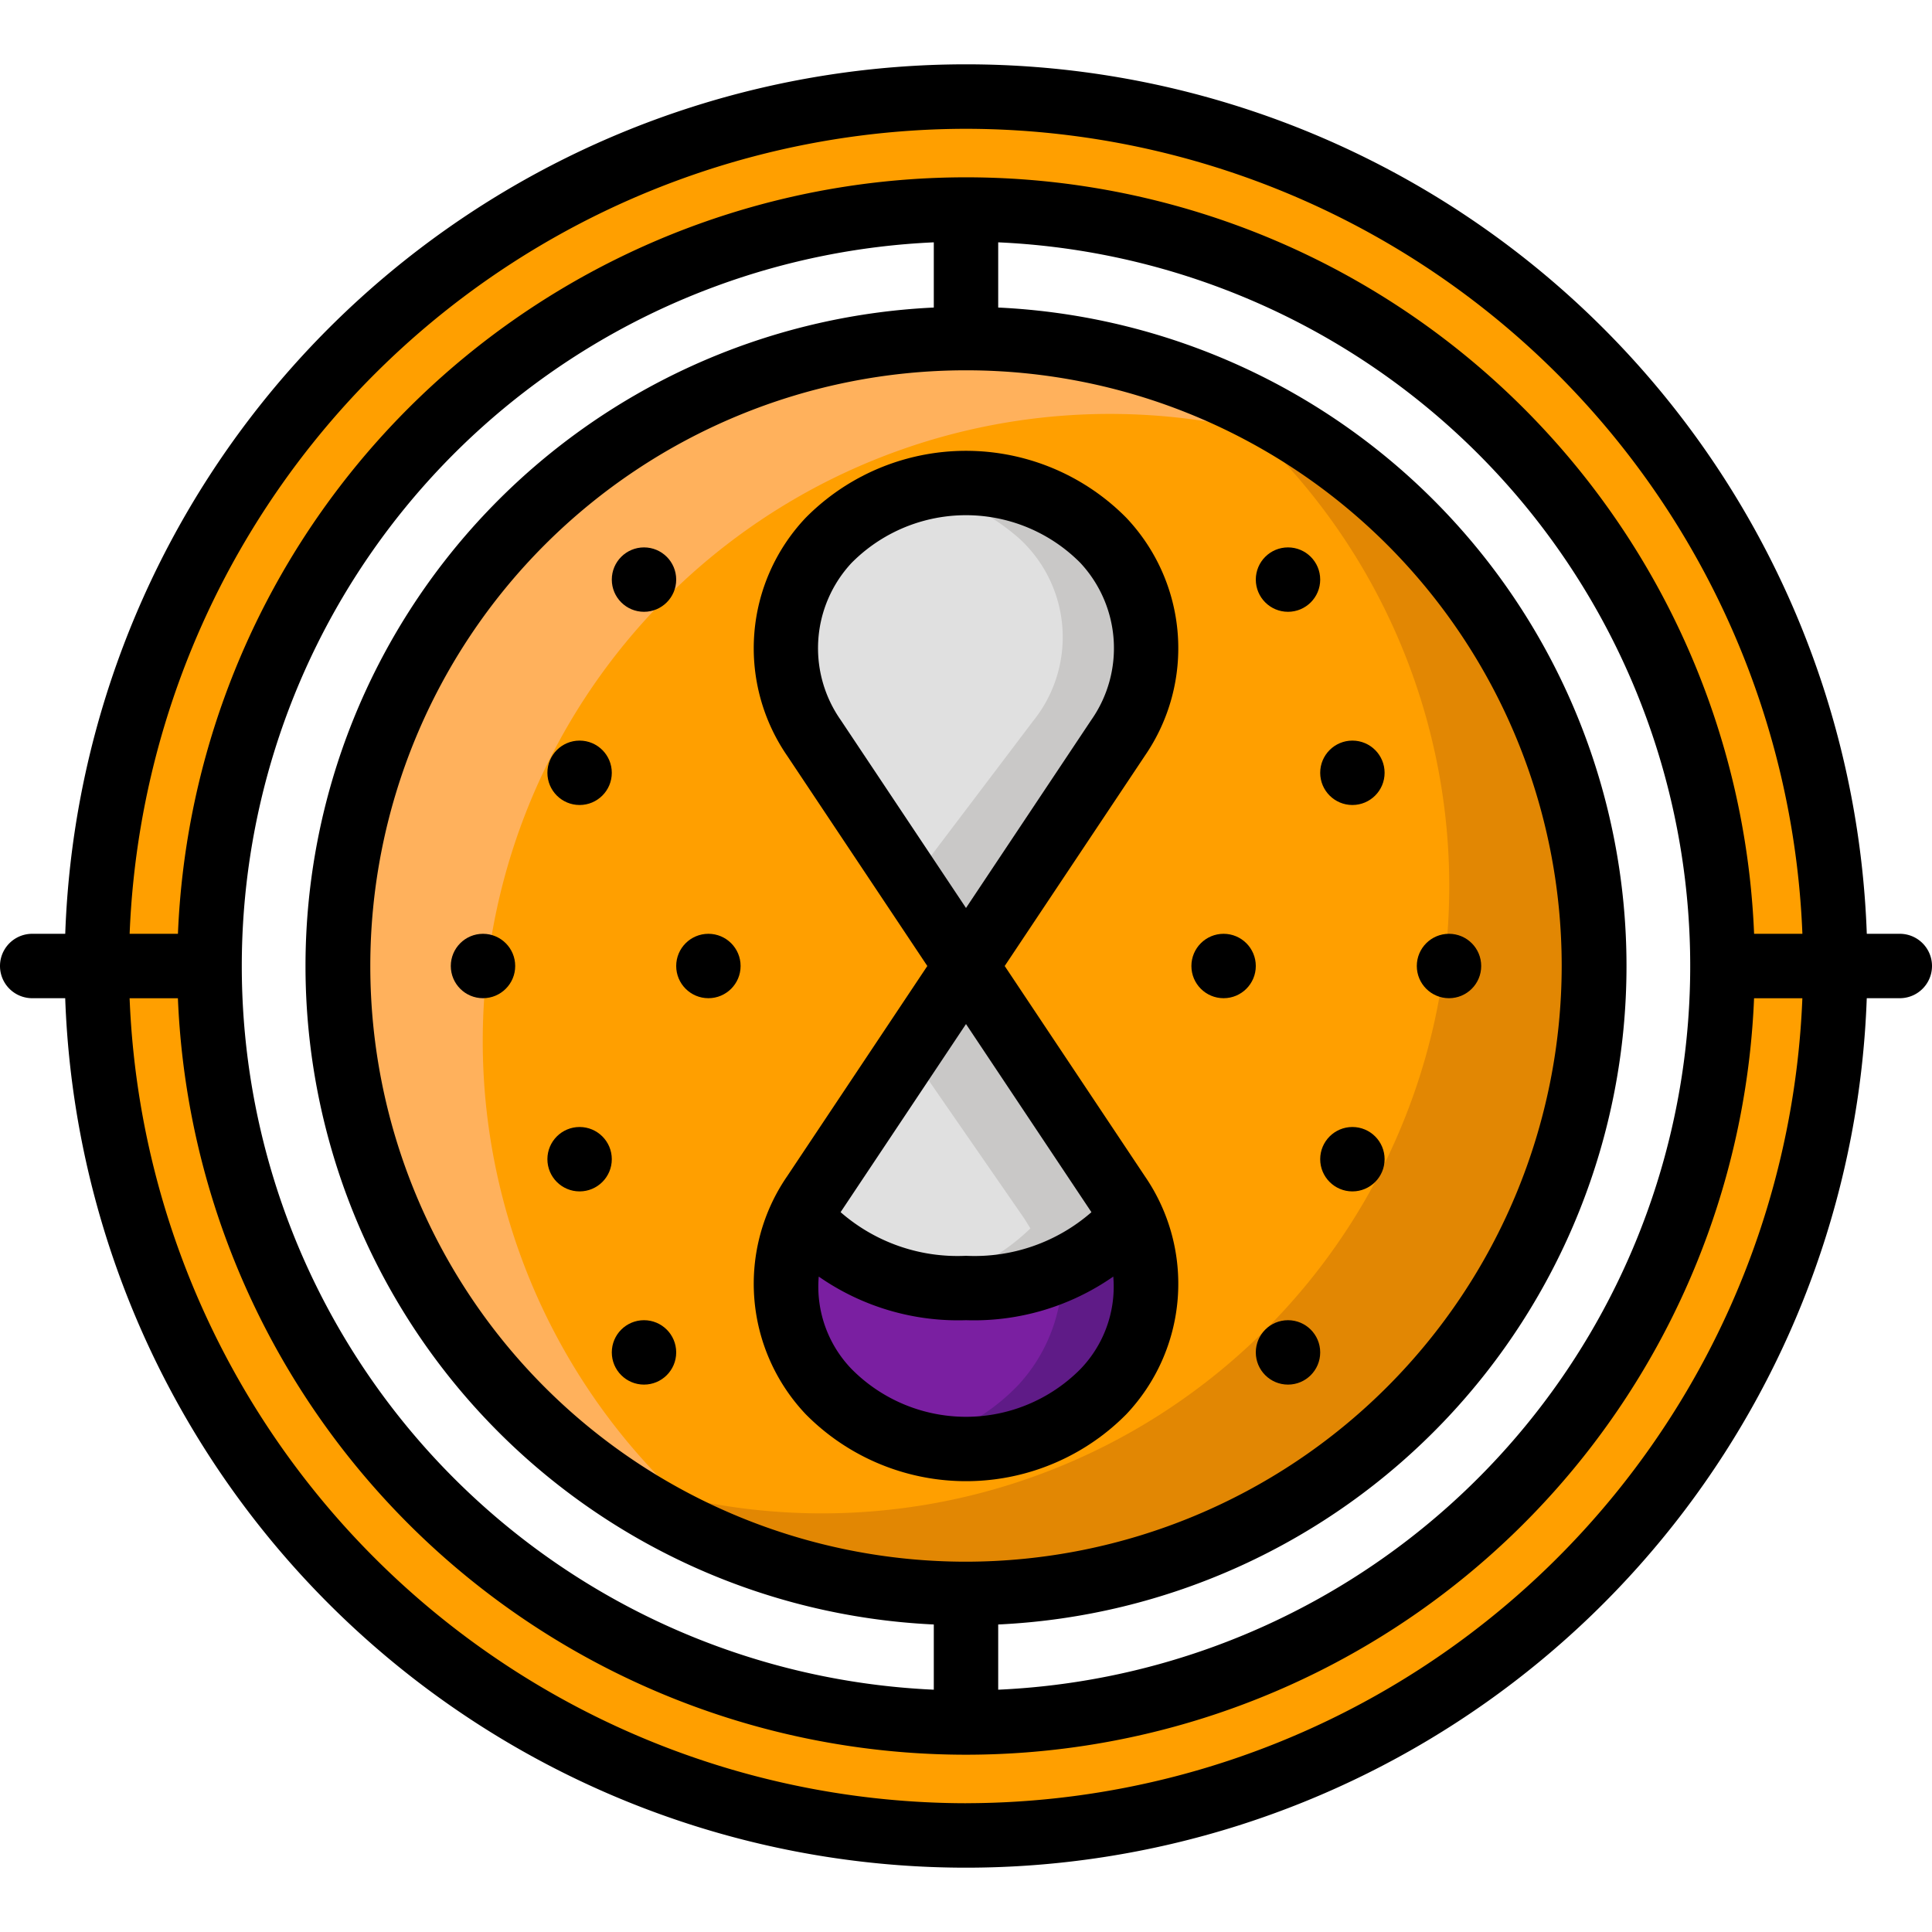 <?xml version="1.0" ?><svg viewBox="0 0 60 60" xmlns="http://www.w3.org/2000/svg"><title/><g id="colour"><circle cx="30" cy="30" fill="#ff9f00" r="19.5"/><path d="M22.897,48a19.478,19.478,0,0,1,18.706-33.792A19.485,19.485,0,1,0,22.897,48Z" fill="#ffb15c"/><path d="M35.076,22.403,30.005,29.1l-5.082-6.697a4.139,4.139,0,0,1,.472-5.713,7.134,7.134,0,0,1,9.221,0A4.15,4.15,0,0,1,35.076,22.403Z" fill="#e0e0e0"/><path d="M35,38.148A6.697,6.697,0,0,1,30.006,40,6.718,6.718,0,0,1,25,38.148c.088-.138.165-.275.264-.413L30.006,30.9l4.73,6.836C34.835,37.873,34.912,38.011,35,38.148Z" fill="#e0e0e0"/><path d="M34.621,43.016a6.353,6.353,0,0,1-9.225,0A5.328,5.328,0,0,1,24.18,38a8.03,8.03,0,0,0,5.828,2.13A7.969,7.969,0,0,0,35.812,38,5.319,5.319,0,0,1,34.621,43.016Z" fill="#7a1fa1"/><path d="M34.616,16.69A6.939,6.939,0,0,0,30.005,15a7.351,7.351,0,0,0-1.501.169,6.777,6.777,0,0,1,3.112,1.521,4.15,4.15,0,0,1,.46,5.713L28.504,27.121,30.005,29.1l5.07-6.697A4.15,4.15,0,0,0,34.616,16.69Z" fill="#c9c8c7"/><path d="M35,38.148c-.088-.138-.165-.275-.264-.413L30.006,30.9l-1.502,2.165L31.736,37.736c.099.138.176.275.264.413a6.531,6.531,0,0,1-3.497,1.756A9.171,9.171,0,0,0,30.006,40,6.697,6.697,0,0,0,35,38.148Z" fill="#c9c8c7"/><path d="M35.812,38a8.078,8.078,0,0,1-2.828,1.693,5.126,5.126,0,0,1-1.363,3.323,6.449,6.449,0,0,1-3.114,1.798,6.304,6.304,0,0,0,6.114-1.798A5.319,5.319,0,0,0,35.812,38Z" fill="#5f1b87"/><path d="M37.103,11.854a19.478,19.478,0,0,1-18.706,33.792,19.485,19.485,0,1,0,18.706-33.792Z" fill="#e28703"/><path d="M30,3C15.39,3,3.5,15.114,3.5,30S15.39,57,30,57,57.5,44.886,57.5,30,44.61,3,30,3Zm0,51C16.77,54,6.5,43.48,6.5,30a23.873,23.873,0,0,1,24-24C43.73,6,54,16.52,54,30A23.873,23.873,0,0,1,30,54Z" fill="#ff9f00"/></g><g data-name="Layer 1" id="Layer_1"><path d="M59,29H57.975a27.992,27.992,0,0,0-55.949,0H1a1,1,0,1,0,0,2H2.025a27.992,27.992,0,0,0,55.949,0H59a1,1,0,0,0,0-2Zm-29-25a26.027,26.027,0,0,1,25.975,25h-1.5a24.495,24.495,0,0,0-48.949,0h-1.5A26.027,26.027,0,0,1,30,4Zm0,44.5a18.5,18.5,0,1,1,18.5-18.5A18.521,18.521,0,0,1,30,48.5ZM29,9.551A20.472,20.472,0,0,0,29,50.45V52.475A22.497,22.497,0,0,1,29,7.526ZM31,50.45A20.472,20.472,0,0,0,31,9.551V7.526A22.497,22.497,0,0,1,31,52.475Zm-1,5.551a26.027,26.027,0,0,1-25.975-25h1.5a24.495,24.495,0,0,0,48.949,0h1.5A26.027,26.027,0,0,1,30,56Z"/><path d="M31.202,30l4.353-6.529a5.892,5.892,0,0,0-.581-7.396,7.001,7.001,0,0,0-9.948,0,5.893,5.893,0,0,0-.58,7.396l4.353,6.529-4.353,6.529a5.892,5.892,0,0,0,.581,7.396,7.001,7.001,0,0,0,9.948,0,5.893,5.893,0,0,0,.58-7.396Zm-5.093-7.639a3.886,3.886,0,0,1,.337-4.879,5,5,0,0,1,7.106,0,3.885,3.885,0,0,1,.338,4.879L30,28.198ZM30,31.803,33.891,37.639l.004.007A5.517,5.517,0,0,1,30,39a5.517,5.517,0,0,1-3.894-1.355l.004-.007Zm3.554,10.715a5,5,0,0,1-7.106,0,3.684,3.684,0,0,1-1.021-2.873A7.564,7.564,0,0,0,30,41a7.564,7.564,0,0,0,4.574-1.355A3.685,3.685,0,0,1,33.554,42.518Z"/><circle cx="22" cy="30" r="1"/><circle cx="15" cy="30" r="1"/><circle cx="18" cy="36" r="1"/><circle cx="20" cy="42" r="1"/><circle cx="18" cy="24" r="1"/><circle cx="20" cy="18" r="1"/><circle cx="38" cy="30" r="1"/><circle cx="45" cy="30" r="1"/><circle cx="42" cy="36" r="1"/><circle cx="40" cy="42" r="1"/><circle cx="42" cy="24" r="1"/><circle cx="40" cy="18" r="1"/></g></svg>